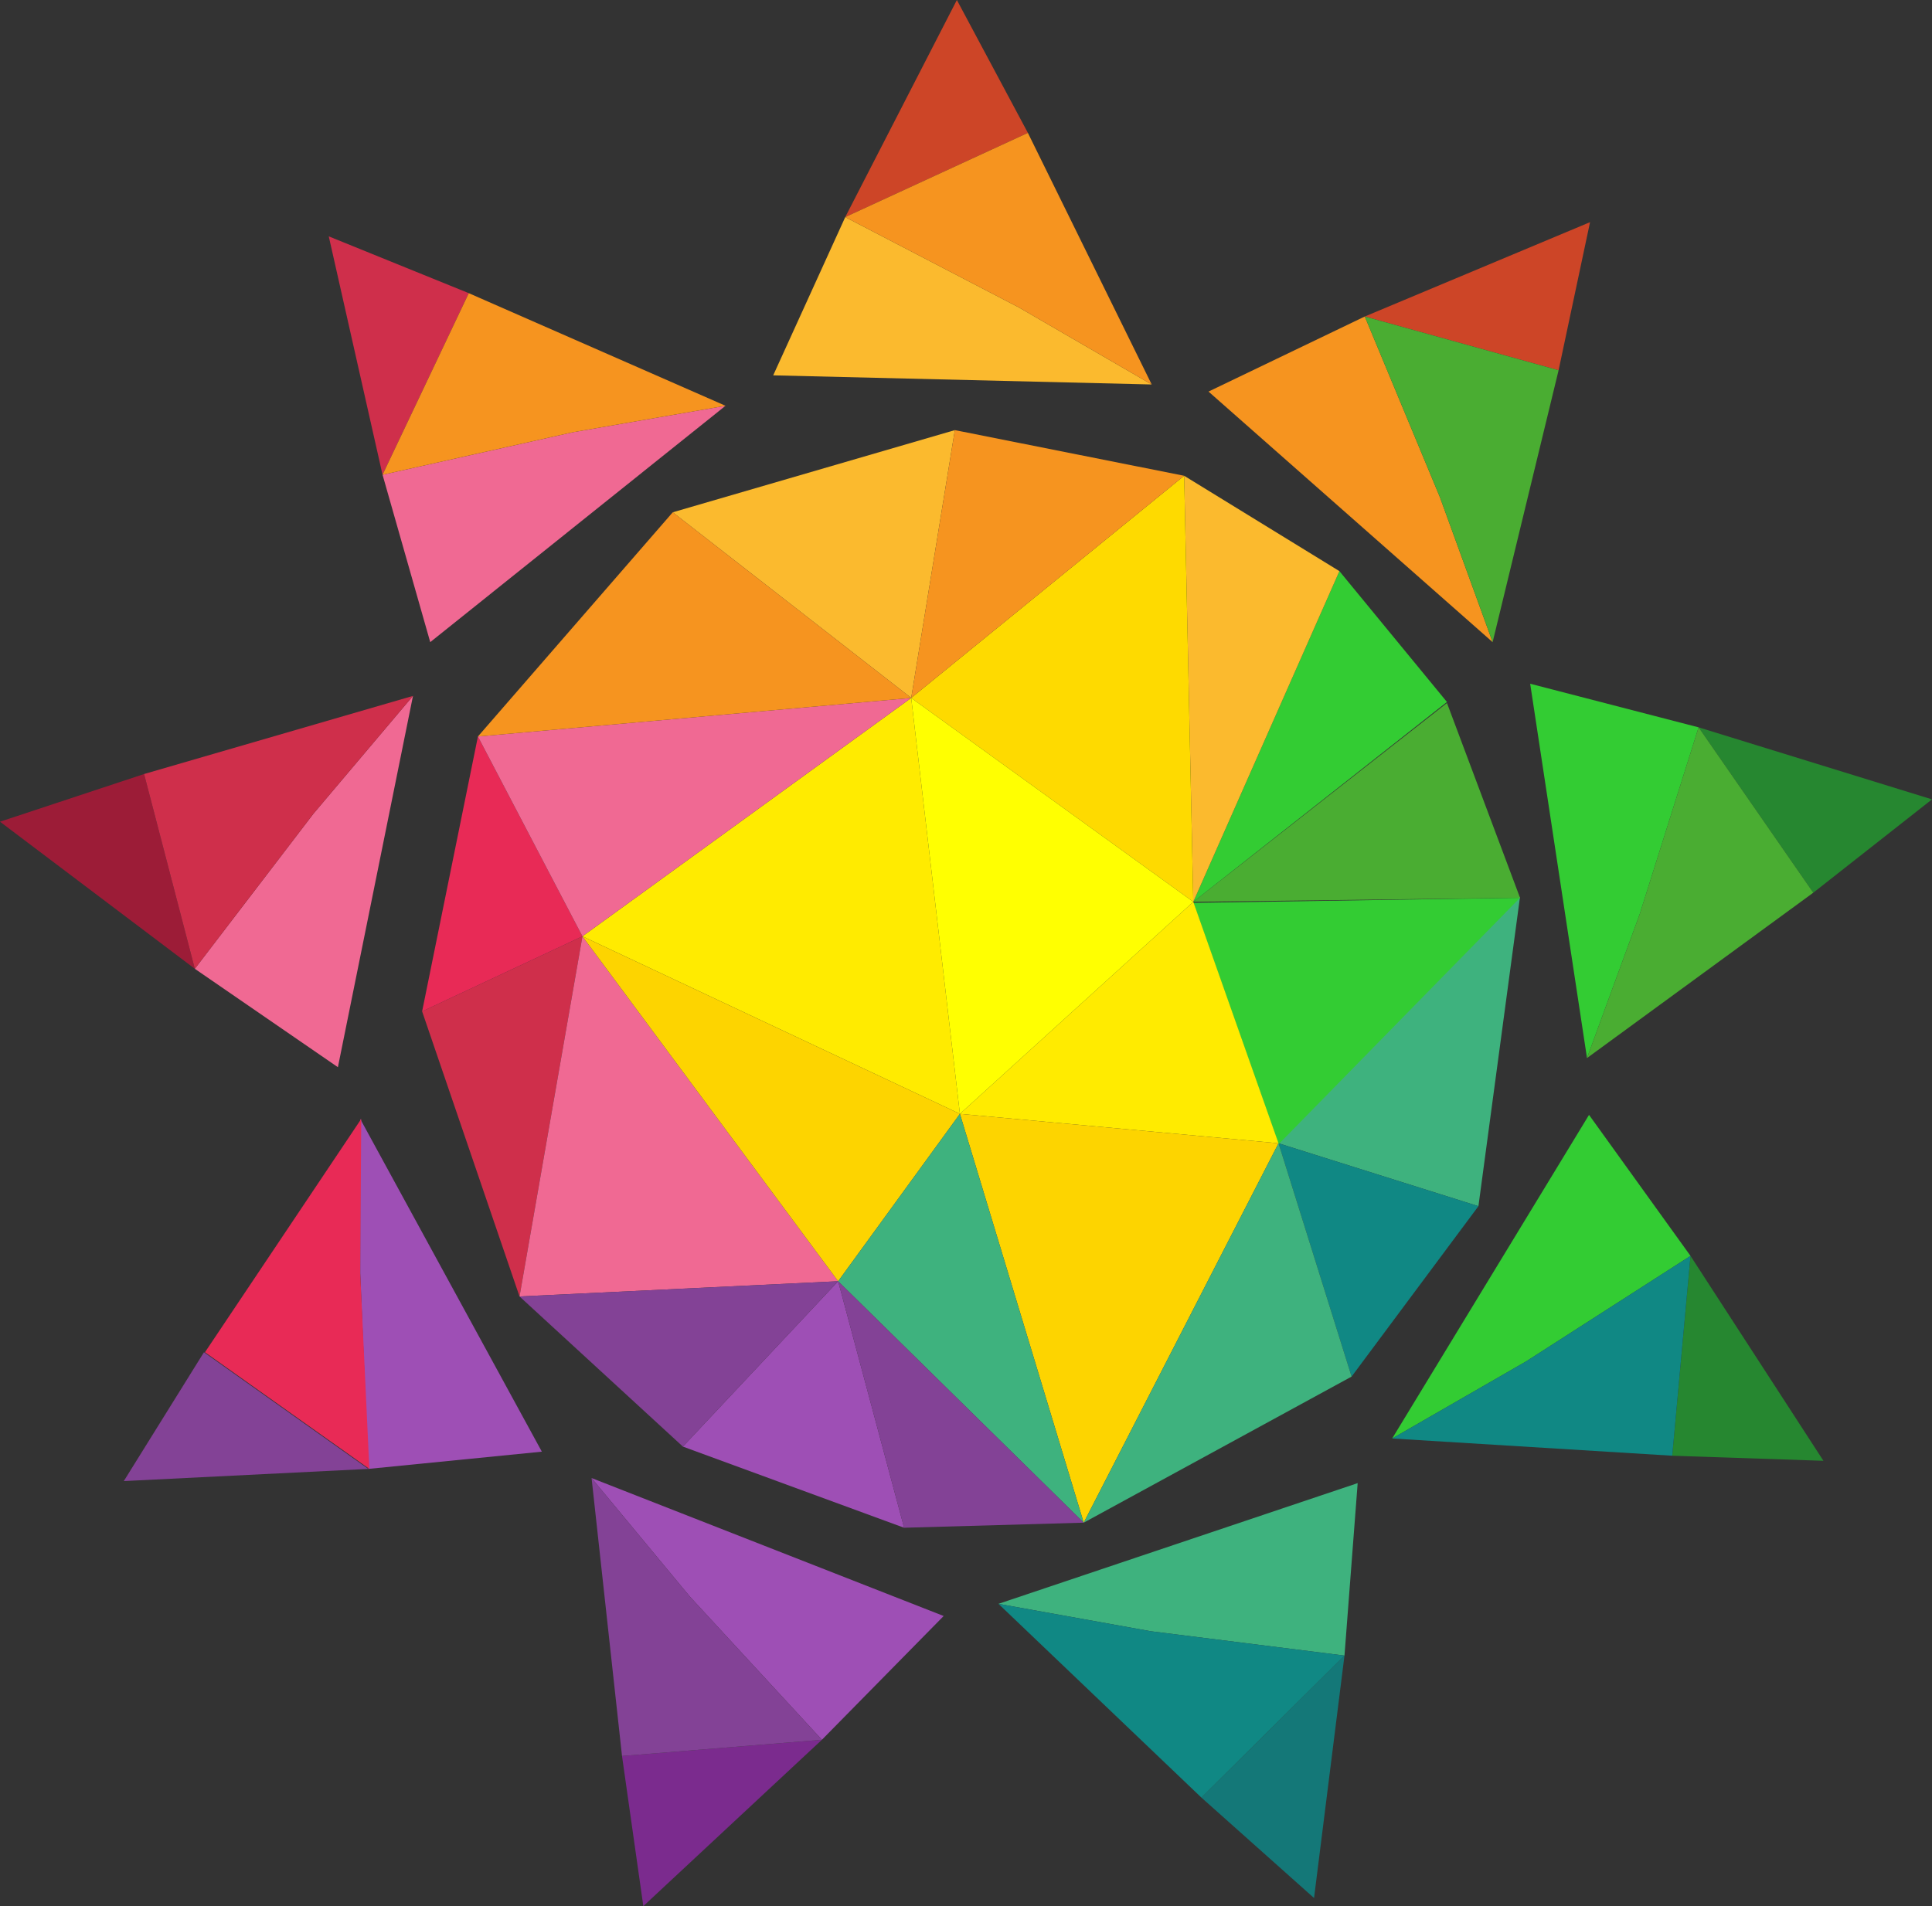 <?xml version="1.0" encoding="utf-8"?>
<!-- Generator: Adobe Illustrator 26.0.0, SVG Export Plug-In . SVG Version: 6.00 Build 0)  -->
<svg version="1.1" id="Warstwa_1" xmlns="http://www.w3.org/2000/svg" xmlns:xlink="http://www.w3.org/1999/xlink" x="0px" y="0px"
	 viewBox="0 0 190.4 187.9" style="enable-background:new 0 0 190.4 187.9;" xml:space="preserve">
<rect x="0" y="0" width="190.4" height="187.9" fill="#333333" stroke="none"/>
<g id="sun_00000122688063992978527140000007619284267900206734_">
	<g id="ray_00000036221908058600844560000009984747321264327305_">
		<polygon style="fill:#CD4527;" points="94.3,0 83.3,21.4 101.3,13.1 		"/>
		<polygon style="fill:#FBBA2E;" points="100.4,30.3 83.3,21.4 76.2,37 113.5,37.9 		"/>
		<polygon style="fill:#F6941F;" points="101.3,13.1 83.3,21.4 100.4,30.3 113.5,37.9 		"/>
		<polygon style="fill:#CF2F4B;" points="32.4,23.3 37.7,46.8 46.2,28.9 		"/>
		<polygon style="fill:#F06993;" points="56.5,42.6 37.7,46.8 42.4,63.3 71.5,40 		"/>
		<polygon style="fill:#F6941F;" points="46.2,28.9 37.7,46.8 56.5,42.6 71.5,40 		"/>
		<polygon style="fill:#9C1C37;" points="0,81 19.2,95.5 14.2,76.3 		"/>
		<polygon style="fill:#F06993;" points="30.9,80.2 19.2,95.5 33.3,105.2 40.7,68.6 		"/>
		<polygon style="fill:#CF2F4B;" points="14.2,76.3 19.2,95.5 30.9,80.2 40.7,68.6 		"/>
		<polygon style="fill:#834296;" points="12.2,146 36.3,144.8 20.1,133.3 		"/>
		<polygon style="fill:#9E4FB5;" points="35.5,110.3 35.5,125.5 36.3,144.8 53.4,143.1 		"/>
		<polygon style="fill:#E82A56;" points="35.5,125.5 35.6,110.3 20.2,133.3 36.4,144.8 		"/>
		<polygon style="fill:#7B2B8E;" points="63.4,187.9 81,171.5 61.3,173.1 		"/>
		<polygon style="fill:#9E4FB5;" points="58.3,145.7 68,157.4 81,171.5 93,159.3 		"/>
		<polygon style="fill:#834296;" points="68,157.4 58.3,145.7 61.3,173.1 81,171.5 		"/>
		<polygon style="fill:#147878;" points="129.5,187.1 132.5,163.2 118.4,177.2 		"/>
		<polygon style="fill:#3EB27E;" points="98.4,158.1 113.4,160.8 132.5,163.2 133.8,146.2 		"/>
		<polygon style="fill:#108884;" points="113.4,160.8 98.4,158.1 118.4,177.2 132.5,163.2 		"/>
		<polygon style="fill:#268730;" points="179.7,144 166.6,123.8 164.8,143.5 		"/>
		<polygon style="fill:#33CC33;" points="156.6,109.9 137.2,141.8 150.4,134.2 166.6,123.8 		"/>
		<polygon style="fill:#108884;" points="150.4,134.2 137.2,141.8 164.8,143.5 166.6,123.8 		"/>
		<polygon style="fill:#268730;" points="190.4,78.8 167.4,71.7 178.7,88 		"/>
		<polygon style="fill:#33CC33;" points="150.8,67.4 156.4,104.3 161.6,90.1 167.4,71.7 		"/>
		<polygon style="fill:#4AAD32;" points="167.4,71.7 161.6,90.1 156.4,104.3 178.7,88 		"/>
		<polygon style="fill:#CD4527;" points="156.7,21.9 134.5,31.2 153.6,36.5 		"/>
		<polygon style="fill:#F6941F;" points="141.9,49 134.5,31.2 119.1,38.6 147.1,63.3 		"/>
		<polygon style="fill:#4AAD32;" points="134.5,31.2 141.9,49 147.1,63.3 153.6,36.5 		"/>
	</g>
	<g id="center_00000017486624028116860550000009405827446502060681_">
		<polygon style="fill:#3EB27E;" points="126,112.7 145.7,118.9 149.8,88.4 		"/>
		<polygon style="fill:#CF2F4B;" points="41.6,99.7 51.2,127.8 57.4,92.3 		"/>
		<polygon style="fill:#4AAD32;" points="142.6,69.3 117.6,88.9 149.8,88.5 		"/>
		<polygon style="fill:#33CC33;" points="117.6,89 126,112.8 149.8,88.5 		"/>
		<polygon style="fill:#9E4FB5;" points="82.6,126.3 67.3,142.6 89.1,150.6 		"/>
		<polygon style="fill:#E82A56;" points="47.1,72.6 41.6,99.7 57.4,92.3 		"/>
		<polygon style="fill:#33CC33;" points="132,56.3 117.6,88.9 142.6,69.2 		"/>
		<polygon style="fill:#FBBA2E;" points="66.3,50.5 89.8,68.8 94.1,42.4 		"/>
		<polygon style="fill:#108884;" points="126,112.7 133.2,135.7 145.7,118.9 		"/>
		<polygon style="fill:#FFEB00;" points="117.6,88.9 94.6,109.8 126,112.7 		"/>
		<polygon style="fill:#FFEB00;" points="89.8,68.8 57.4,92.3 94.6,109.8 		"/>
		<polygon style="fill:#F06993;" points="57.4,92.3 51.2,127.8 82.6,126.3 		"/>
		<polygon style="fill:#834296;" points="51.2,127.8 67.3,142.6 82.6,126.3 		"/>
		<polygon style="fill:#F06993;" points="47.1,72.6 57.4,92.3 89.8,68.8 		"/>
		<polygon style="fill:#F6941F;" points="66.3,50.5 47.1,72.6 89.8,68.8 		"/>
		<polygon style="fill:#FDD400;" points="94.6,109.8 106.8,150.1 126,112.7 		"/>
		<polygon style="fill:#FBBA2E;" points="116.7,46.9 117.6,88.9 132,56.3 		"/>
		<polygon style="fill:#FDD400;" points="57.4,92.3 82.6,126.3 94.6,109.8 		"/>
		<polygon style="fill:#3EB27E;" points="94.6,109.8 82.6,126.3 106.8,150.1 		"/>
		<polygon style="fill:#834296;" points="82.6,126.3 89.1,150.6 106.8,150.1 		"/>
		<polygon style="fill:#FEDA00;" points="116.7,46.9 89.8,68.8 117.6,88.9 		"/>
		<polygon style="fill:#3EB27E;" points="126,112.7 106.8,150.1 133.2,135.7 		"/>
		<polygon style="fill:#FFFF01;" points="89.8,68.8 94.6,109.8 117.6,88.9 		"/>
		<polygon style="fill:#F6941F;" points="94.1,42.4 89.8,68.8 116.7,46.9 		"/>
	</g>
</g>
</svg>
